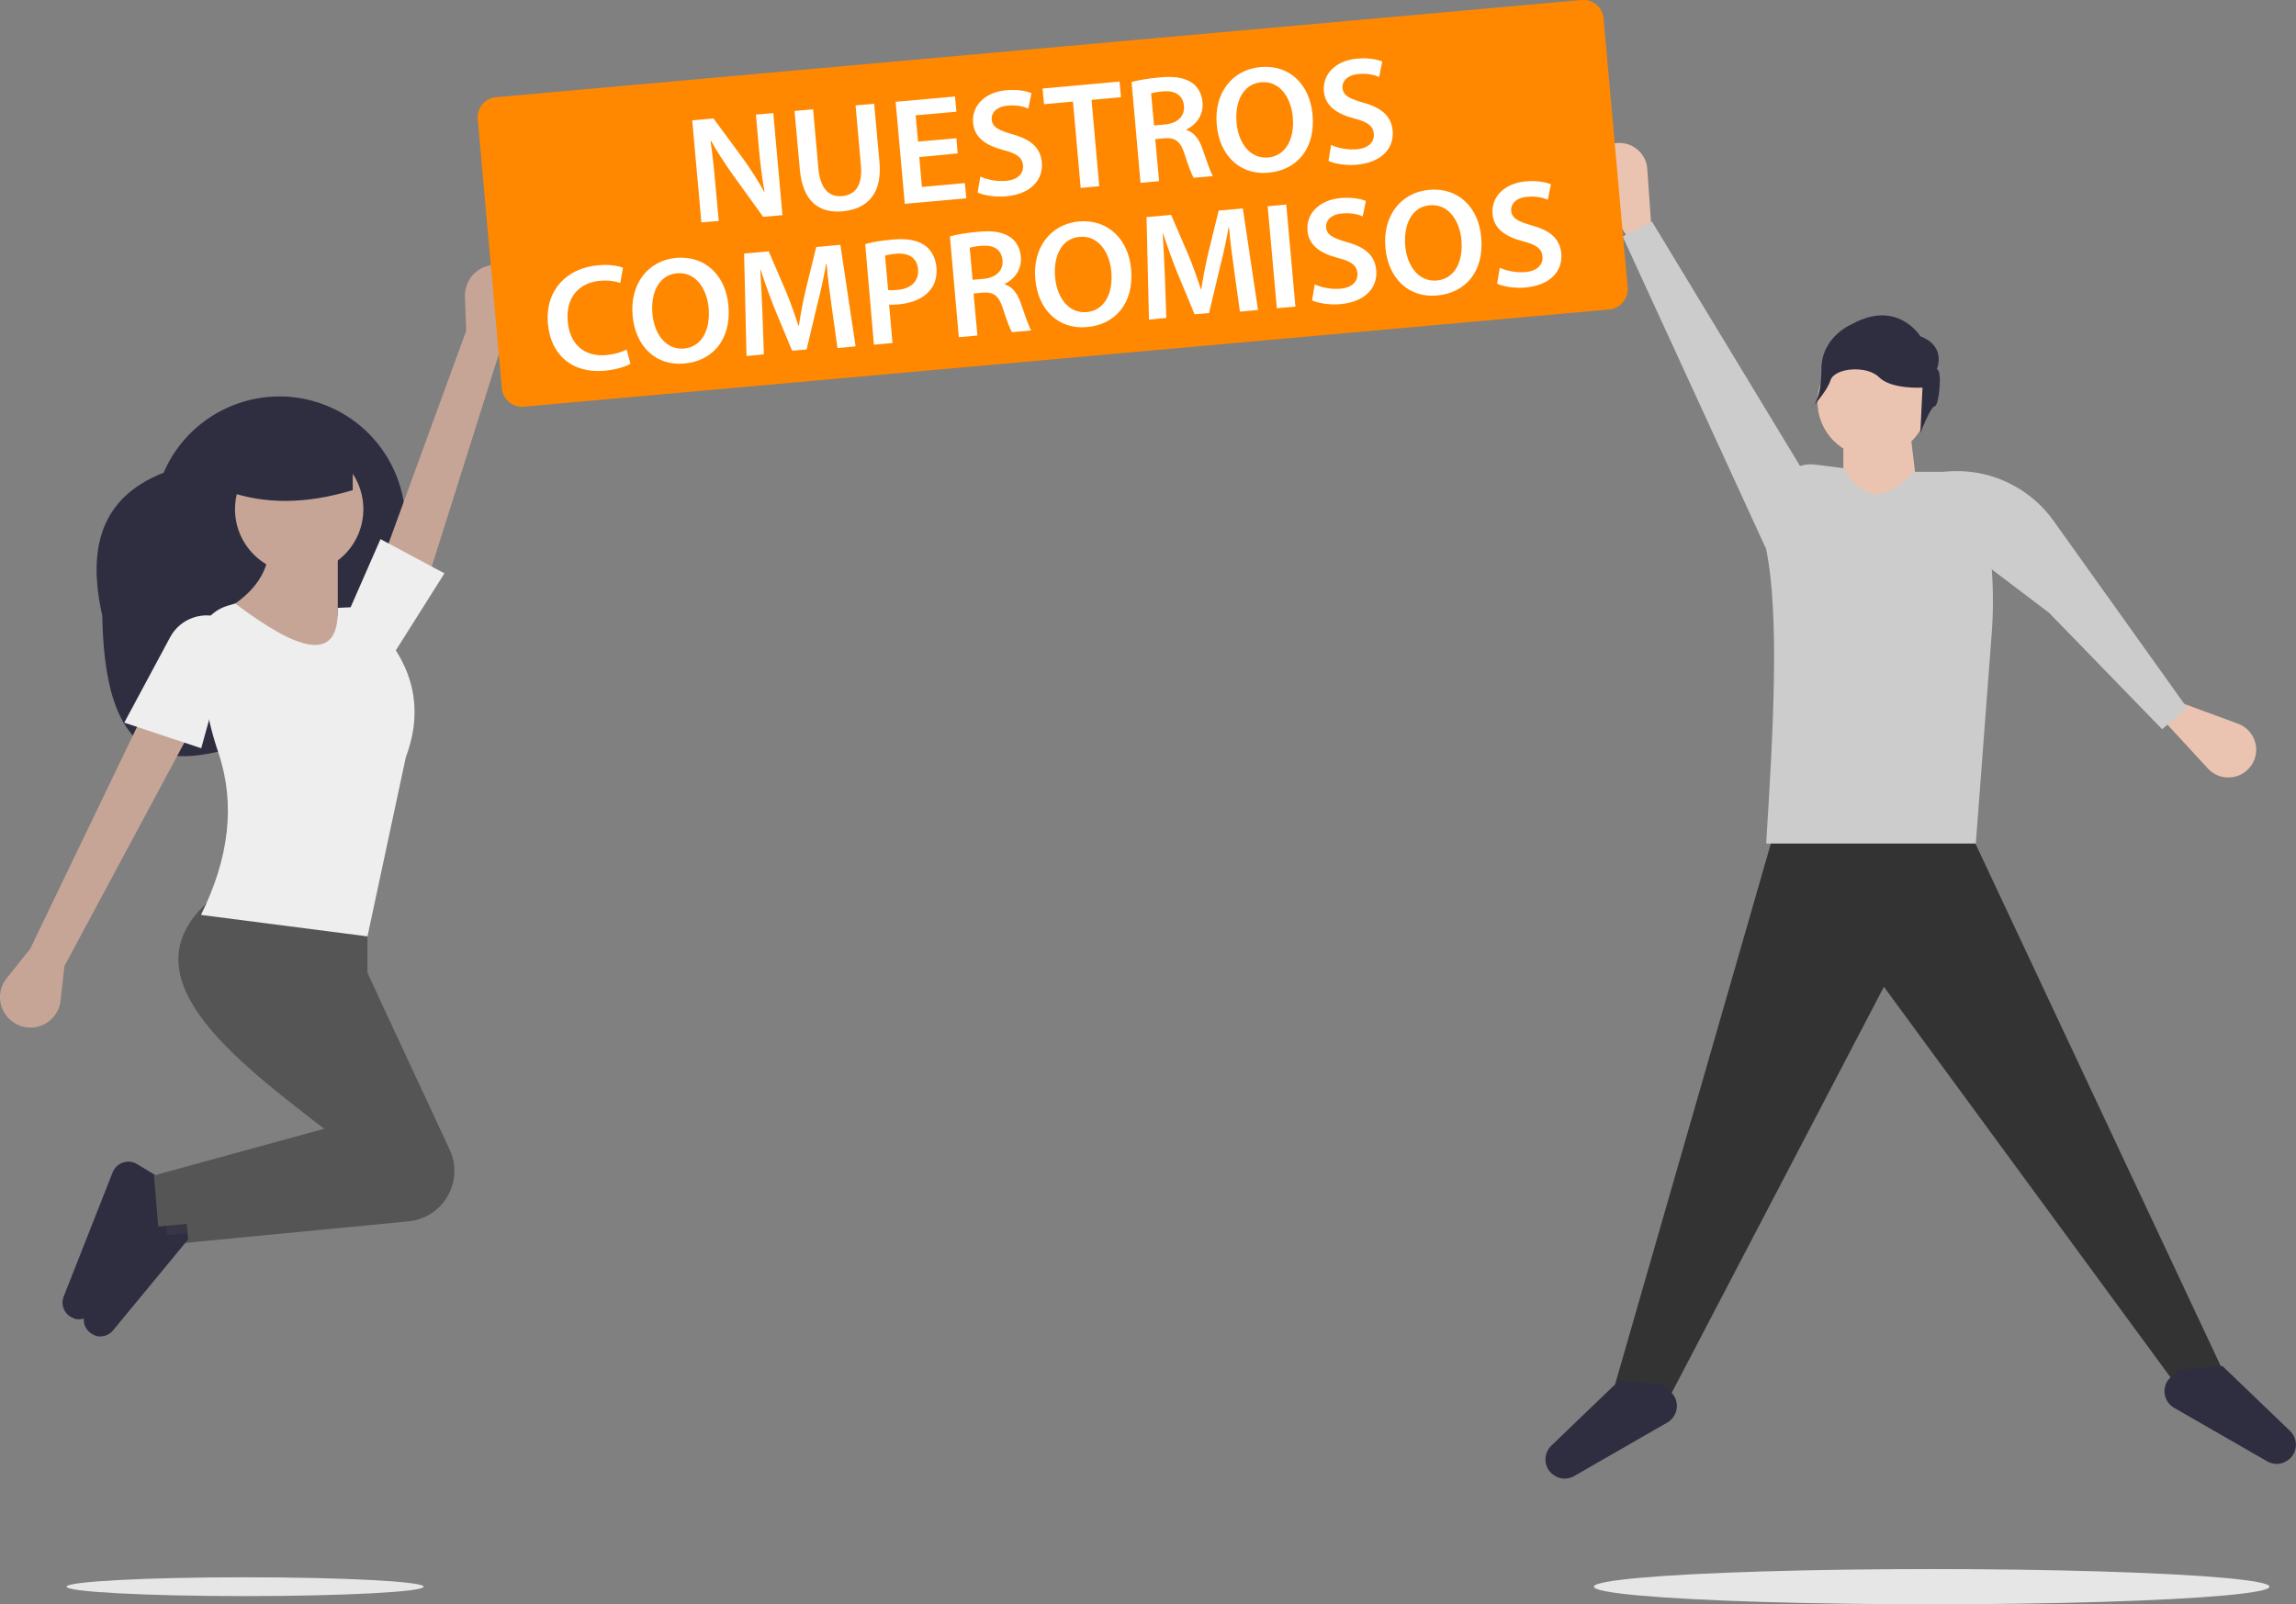 <?xml version="1.0" encoding="utf-8"?>
<!-- Generator: Adobe Illustrator 25.0.1, SVG Export Plug-In . SVG Version: 6.00 Build 0)  -->
<svg version="1.1" id="a31e7729-94ce-4b70-883a-94bdaa3e886c"
	 xmlns="http://www.w3.org/2000/svg" xmlns:xlink="http://www.w3.org/1999/xlink" x="0px" y="0px" viewBox="0 0 951.6 665.1"
	 style="enable-background:new 0 0 951.6 665.1;" xml:space="preserve">
<rect x="0" y="0" width="951.6" height="665.1" fill="#808080" stroke="none"/>
<style type="text/css">
	.st0{fill:#2F2E41;}
	.st1{fill:#C6A596;}
	.st2{fill:#555555;}
	.st3{opacity:0.2;fill:#555555;enable-background:new    ;}
	.st4{fill:#EEEEEE;}
	.st5{fill:#333333;}
	.st6{fill:#EBC4B1;}
	.st7{fill:#CCCCCC;}
	.st8{fill:#E6E6E6;}
	.st9{fill:#FF8800;}
	.st10{display:none;}
	.st11{display:inline;fill:#FFFFFF;}
	.st12{fill:#FFFFFF;}
</style>
<path class="st0" d="M42.4,255.3c0.9,56.2,21.9,62.3,47.7,56.4c29.5-6.7,53.6-27.7,65.5-55.4l8.2-19.1c11.4-26.5-0.9-57.2-27.4-68.6
	l0,0c-26.5-11.4-57.2,0.9-68.6,27.4l0,0C41.4,206.3,36.2,227.8,42.4,255.3z"/>
<path class="st1" d="M208.2,142.2l7.9-13.4c3.5-6,1.6-13.7-4.4-17.2c-0.8-0.5-1.7-0.9-2.7-1.2l0,0c-6.6-2.1-13.7,1.7-15.7,8.3
	c-0.4,1.3-0.6,2.7-0.6,4.1l0.5,14.4L156,239.1l20.3,4.2L208.2,142.2z"/>
<path class="st1" d="M12.5,393.4l-9.7,12.1c-4.4,5.4-3.5,13.3,1.9,17.7c0.8,0.6,1.6,1.1,2.5,1.6l0,0c6.3,3,13.8,0.3,16.8-6
	c0.6-1.3,1-2.6,1.1-4l1.6-14.3L78,304.9l-19.5-7.1L12.5,393.4z"/>
<path class="st2" d="M72.7,494.3l1.4,17.2l0.3,4l95.3-9.2c11.5-1.3,19.8-11.7,18.5-23.2c-0.2-2.2-0.8-4.3-1.7-6.2l-30.7-66
	l-10.6-22.8l-46-10.6c-37.9,29-3.8,61.1,39.2,93.5c1.7,1.3,3.4,2.5,5.1,3.8L72.7,494.3z"/>
<path class="st0" d="M40.6,554L40.6,554c2.4,0.3,4.7-0.6,6.2-2.4L78,513.8l-1.8-17.7l-10.6-6.4c-3.3-2-7.6-0.9-9.6,2.4
	c-0.2,0.3-0.4,0.7-0.5,1l-20.3,51.5c-1.4,3.5,0.3,7.5,3.9,8.9C39.5,553.8,40,553.9,40.6,554z"/>
<path class="st3" d="M67.4,490.8l1.8,21.2l5-0.5l90.4-8.7c11.5-1.3,19.8-11.7,18.5-23.2c-0.2-2.2-0.8-4.3-1.7-6.2L156,416.5V411
	l-10.6-22.8l-46-10.6c-37.9,29-3.8,61.1,39.2,93.5l-0.2,0.3L67.4,490.8z"/>
<path class="st0" d="M31.7,546.9L31.7,546.9c2.4,0.3,4.7-0.6,6.2-2.4l31.2-37.7L67.4,489l-10.6-6.4c-3.3-2-7.6-0.9-9.6,2.4
	c-0.2,0.3-0.4,0.7-0.5,1l-20.3,51.5c-1.4,3.5,0.3,7.5,3.9,8.9C30.7,546.7,31.2,546.8,31.7,546.9z"/>
<path class="st2" d="M63.8,487.3l1.8,21.2l95.3-9.2c11.5-1.3,19.8-11.7,18.5-23.2c-0.2-2.1-0.8-4.2-1.7-6.2L152.3,413v-31.9
	l-62-10.6c-39.4,30.2-1,63.6,44.3,97.4L63.8,487.3z"/>
<circle class="st1" cx="124" cy="211.1" r="26.6"/>
<path class="st1" d="M88.6,255.4l37.2,24.8l31.9-7.1L140,255.4v-26.6l-28.3-1.8C111,237.7,105,247.4,88.6,255.4z"/>
<path class="st4" d="M83.3,379.3l69,8.9l15.9-74.3c7.4-19.7,3.2-37.2-10.5-52.7c-1.1-5.4-5.7-9.3-11.2-9.5L140,252
	c0.7,23.5-16.6,17.8-42.5-1.8l-3.1,0.9c-8.4,2.5-13.6,10.8-12.3,19.4l2.9,19.3c1.2,7.6,3.1,15.2,5.6,22.5
	C97.6,333.3,95,355.7,83.3,379.3z"/>
<path class="st4" d="M51.5,299.6l31.9,10.6l14.2-51.3l-4.8-2.2c-8.3-3.8-18-0.5-22.3,7.5L51.5,299.6z"/>
<polygon class="st4" points="145.3,251.8 163,271.3 184.2,237.7 157.7,223.5 "/>
<path class="st0" d="M93.1,203.2c16.7,6.3,34.5,5.6,53.1,0V182H93.1V203.2z"/>
<polygon class="st5" points="921.1,567.8 902.8,575.4 780.8,409.1 692.3,578.5 669.4,573.9 736.6,340.5 814.4,340.5 "/>
<path class="st0" d="M945.7,606.6L945.7,606.6c-2,0.6-4.2,0.3-6.1-0.8L901,583.6c-3.7-2.2-5-6.9-2.9-10.7c0.3-0.6,0.8-1.1,1.2-1.6
	l3.5-3.5l18.3-1.5l28,26.9c3.2,3.1,3.3,8.1,0.2,11.3C948.3,605.4,947.1,606.2,945.7,606.6z"/>
<path class="st0" d="M646.4,612.7L646.4,612.7c2,0.6,4.2,0.3,6.1-0.8l38.6-22.2c3.7-2.2,5-6.9,2.9-10.7c-0.3-0.6-0.8-1.1-1.2-1.6
	l-3.5-3.5l-18.3-1.5l-28,26.9c-3.2,3.1-3.3,8.1-0.2,11.3C643.8,611.5,645,612.3,646.4,612.7z"/>
<path class="st6" d="M684.7,98l-7.6,4.6l-15.8-25.7c-3.3-5.4-1.6-12.5,3.8-15.9c1.1-0.7,2.4-1.2,3.7-1.5l0,0
	c6.2-1.3,12.4,2.7,13.7,8.9c0.1,0.5,0.2,1,0.2,1.5L684.7,98z"/>
<path class="st6" d="M896,297.9l3.2-8.3l28.3,10.4c6,2.2,9.1,8.8,6.9,14.8c-0.5,1.2-1.1,2.4-2,3.4l0,0c-4.1,4.9-11.4,5.5-16.3,1.4
	c-0.4-0.3-0.8-0.7-1.1-1.1L896,297.9z"/>
<circle class="st6" cx="776.2" cy="166.6" r="22.9"/>
<polygon class="st6" points="796.1,215.4 764,215.4 764,180.3 791.5,177.3 "/>
<path class="st7" d="M818.9,349.7H732c3.1-48.5,5.5-95.4,0-122l5.1-24.3c1.5-7,8-11.7,15.1-10.8l11.9,1.5c8.1,14.2,17.8,14,29,1.5
	h14.3c7.9,0,14.4,6.4,14.4,14.4c0,0.1,0,0.2,0,0.3l0,0c3.7,17.1,5,34.6,3.7,52.1L818.9,349.7z"/>
<polygon class="st7" points="672.5,98 684.7,91.9 750.3,200.2 732,227.6 "/>
<path class="st7" d="M896.1,302.3l10.4-8.8l-55.4-77.6c-11.1-15.5-30.1-23.2-48.8-19.8l-1.7,0.3l21,36.7l27.6,20.9L896.1,302.3z"/>
<path class="st0" d="M802.7,153.1c0,0,4.3-9.4-6.8-13.7c0,0-9.4-15.4-28.2-5.1c0,0-12.8,5.1-12.8,18.8s-4.3,16.2-4.3,16.2
	s6.4-6.5,8.1-11.7c1.7-5.1,15-6.3,20.1-1.2s18,4.3,18,4.3l-0.9,18.8c0,0,4.3-11.1,6-11.1S805.2,153.1,802.7,153.1z"/>
<ellipse class="st8" cx="800.6" cy="657.8" rx="140" ry="7.3"/>
<ellipse class="st8" cx="101.6" cy="657.8" rx="74" ry="3.9"/>
<path class="st9" d="M667,128.3l-449.9,40.3c-4.6,0.4-8.7-3-9.1-7.6L198,49.4c-0.4-4.6,3-8.7,7.6-9.1L655.5,0c4.6-0.4,8.7,3,9.1,7.6
	l10,111.6C674.9,123.8,671.6,127.9,667,128.3z"/>
<g class="st10">
	<path class="st11" d="M243.4,111.4l-7.8,0.7l-1,10.1l-6,0.5l1-10.1l-4.5,0.4l-0.5-5.3l5.5-0.5l0.9-8.6l-7.1,0.6l-0.5-5.3l8.2-0.7
		l1-10.1l6-0.5l-1,10.1l7.8-0.7l1-10.1l6-0.5l-1,10.1L256,91l0.5,5.3l-5.6,0.5l-0.9,8.6l7.2-0.6l0.5,5.3l-8.2,0.7l-1,10.1l-6,0.5
		L243.4,111.4z M236.1,106.7l7.8-0.7l0.9-8.6L237,98L236.1,106.7z"/>
	<path class="st11" d="M265.8,119.4l-3.5-39l24.6-2.2l0.5,6l-17.5,1.6l0.9,10l15.6-1.4l0.5,6l-15.6,1.4l1.5,17L265.8,119.4z"/>
	<path class="st11" d="M319.9,114.6c-0.7-1.5-1.3-3-2-4.4c-0.7-1.5-1.4-2.9-2-4.5l-16.5,1.5c-0.4,1.6-0.8,3.2-1.2,4.8
		s-0.8,3.1-1.2,4.7l-7.4,0.7c1.1-4.3,2.1-8.3,3.1-11.9s2-7.1,3-10.4s2-6.4,2.9-9.3c1-3,2-5.9,3.1-8.8l6.8-0.6
		c1.6,2.7,3.1,5.4,4.6,8.1s3,5.6,4.5,8.7c1.5,3,3.1,6.3,4.8,9.7c1.6,3.4,3.4,7.1,5.2,11.2L319.9,114.6z M305.5,84.2
		c-0.7,2.1-1.5,4.6-2.3,7.5c-0.9,2.9-1.7,6.1-2.6,9.6l12.8-1.1c-1.5-3.2-2.9-6.2-4.3-9C307.7,88.3,306.5,86,305.5,84.2z"/>
	<path class="st11" d="M328.9,74.5l7.1-0.6l3.5,39l-7.1,0.6L328.9,74.5z"/>
	<path class="st11" d="M356.1,71.7c5.6-0.5,10,0.1,13.2,1.9s4.9,4.8,5.3,9.1c0.5,5.3-1.8,9.1-6.9,11.4c0.8,0.8,1.7,1.8,2.7,2.9
		s2,2.4,3.1,3.8s2.1,2.8,3.1,4.2c1,1.4,1.9,2.9,2.7,4.3l-7.9,0.7c-0.8-1.3-1.7-2.6-2.7-3.9c-0.9-1.3-1.9-2.6-2.9-3.8
		c-1-1.2-1.9-2.4-2.8-3.4c-0.9-1.1-1.8-2-2.6-2.9c-0.5,0.1-1,0.1-1.3,0.2c-0.4,0-0.7,0.1-1.1,0.1l-3.4,0.3l1.3,14.7l-7.1,0.6
		l-3.4-38.4c1.7-0.5,3.5-0.9,5.4-1.3C352.8,72,354.5,71.8,356.1,71.7z M357.1,77.7c-1.5,0.1-2.9,0.3-4.1,0.5l1.1,12.6l3.1-0.3
		c1.7-0.2,3.2-0.4,4.5-0.7c1.3-0.3,2.4-0.7,3.2-1.3c0.8-0.6,1.4-1.3,1.8-2.1c0.4-0.9,0.5-1.9,0.4-3.2c-0.1-1.2-0.4-2.2-0.9-3
		s-1.2-1.4-2.1-1.8s-1.9-0.7-3.1-0.8C359.8,77.6,358.5,77.6,357.1,77.7z"/>
	<path class="st11" d="M384.8,108.8l-3.5-39l25-2.2l0.5,6L389,75.2l0.9,9.6l16-1.4l0.5,5.9l-16,1.4l1,11.4l19.3-1.7l0.5,6
		L384.8,108.8z"/>
	<path class="st11" d="M414.3,66.9l7.1-0.6l3.5,39l-7.1,0.6L414.3,66.9z"/>
	<path class="st11" d="M460.5,102c-1.5-2-3.1-4.2-4.9-6.5s-3.6-4.6-5.6-7c-1.9-2.3-3.8-4.6-5.8-6.8c-2-2.2-3.8-4.1-5.5-5.9l2.5,27.9
		l-7,0.6l-3.5-39l5.8-0.5c1.6,1.4,3.4,3.2,5.3,5.2s3.9,4.1,5.8,6.3c2,2.2,3.8,4.4,5.7,6.6c1.8,2.2,3.5,4.3,4.9,6.2l-2.2-26l7-0.6
		l3.5,39L460.5,102z"/>
	<path class="st11" d="M475.8,100.7l-3.5-39l24.6-2.2l0.5,6L480,67.1l0.9,10l15.6-1.4l0.5,6L481.4,83l1.5,17L475.8,100.7z"/>
	<path class="st11" d="M529.9,95.8c-0.7-1.5-1.3-3-2-4.4c-0.7-1.5-1.4-2.9-2-4.5l-16.5,1.5c-0.4,1.6-0.8,3.2-1.2,4.8
		c-0.4,1.6-0.8,3.1-1.2,4.7l-7.4,0.7c1.1-4.3,2.1-8.3,3.1-11.9s2-7.1,3-10.4s2-6.4,2.9-9.3c1-3,2-5.9,3.1-8.8l6.8-0.6
		c1.6,2.7,3.1,5.4,4.6,8.1c1.5,2.7,3,5.6,4.5,8.7c1.5,3,3.1,6.3,4.8,9.7c1.6,3.4,3.4,7.1,5.2,11.2L529.9,95.8z M515.6,65.4
		c-0.7,2.1-1.5,4.6-2.3,7.5c-0.9,2.9-1.7,6.1-2.6,9.6l12.8-1.1c-1.5-3.2-2.9-6.2-4.3-9C517.8,69.6,516.6,67.3,515.6,65.4z"/>
	<path class="st11" d="M558.9,94.1c-2.9,0.3-5.6,0-8-0.6c-2.4-0.7-4.5-1.8-6.3-3.4s-3.2-3.6-4.3-6.1s-1.8-5.3-2.1-8.5
		c-0.3-3.3-0.1-6.2,0.7-8.8c0.8-2.6,1.9-4.9,3.5-6.7c1.6-1.9,3.5-3.4,5.7-4.5s4.7-1.8,7.4-2c1.6-0.1,3.1-0.2,4.4,0
		c1.3,0.1,2.5,0.3,3.5,0.5s1.8,0.5,2.5,0.7c0.7,0.3,1.1,0.5,1.4,0.6l-1.6,6c-0.9-0.5-2.3-0.9-4-1.3c-1.7-0.4-3.5-0.4-5.5-0.3
		c-1.7,0.2-3.2,0.6-4.6,1.3c-1.4,0.7-2.6,1.7-3.6,3s-1.7,2.8-2.1,4.6c-0.4,1.8-0.6,3.9-0.4,6.2c0.2,2.1,0.6,3.9,1.2,5.6
		c0.6,1.7,1.5,3.1,2.6,4.3c1.1,1.2,2.4,2,4,2.6s3.4,0.7,5.5,0.6c2.5-0.2,4.5-0.7,6.1-1.3c1.5-0.6,2.7-1.2,3.5-1.8l2.4,5.6
		c-0.4,0.3-1,0.7-1.7,1.1s-1.6,0.7-2.7,1.1c-1,0.4-2.2,0.7-3.5,1C561.8,93.8,560.4,94,558.9,94.1z"/>
	<path class="st11" d="M597.9,50.5l7.1-0.6l3.5,39l-7.1,0.6l-1.5-17.3L583,73.7l1.5,17.3l-7.1,0.6l-3.5-39L581,52l1.4,15.6l16.9-1.5
		L597.9,50.5z"/>
	<path class="st11" d="M641.5,46.6l0.5,6.1l-12,1.1l2.9,32.9l-7.1,0.6l-2.9-32.9l-12,1.1l-0.5-6.1L641.5,46.6z"/>
</g>
<g>
	<path class="st12" d="M290.7,92.2l-3.8-42.3l8.8-0.8l12.6,17.1c3.2,4.5,6.1,9.1,8.5,13.5l0.1,0c-1-5.6-1.7-11-2.3-17.5l-1.3-14.7
		l7.2-0.6l3.8,42.3l-8,0.7l-12.7-17.6c-3.1-4.4-6.4-9.4-8.9-13.9l-0.2,0.1c0.8,5.4,1.4,11,2,18l1.4,15.1L290.7,92.2z"/>
	<path class="st12" d="M337,45.3l2.2,24.7c0.8,8.3,4.5,11.8,9.8,11.3c5.6-0.5,8.6-4.6,7.8-12.9l-2.2-24.7l7.7-0.7l2.2,24.2
		c1.2,13.1-5,19.4-15.2,20.4c-9.8,0.9-16.6-4-17.8-17.3L329.3,46L337,45.3z"/>
	<path class="st12" d="M396.9,63.6L381,65.1l1.1,12.4l17.8-1.6l0.6,6.3l-25.5,2.3l-3.8-42.3l24.6-2.2l0.6,6.3l-16.9,1.5l1,10.9
		l15.9-1.4L396.9,63.6z"/>
	<path class="st12" d="M406.3,73.2c2.6,1.2,6.5,2.1,10.5,1.8c5-0.4,7.5-3,7.2-6.5c-0.3-3.2-2.6-4.9-8.2-6.3
		c-7.2-1.9-12-5.2-12.5-11.3c-0.6-6.9,4.7-12.7,13.8-13.5c4.6-0.4,8.1,0.3,10.4,1.2l-1.3,6.4c-1.6-0.7-4.6-1.6-8.6-1.2
		c-4.9,0.4-6.8,3.3-6.6,5.7c0.3,3.3,2.9,4.5,8.7,6.2c7.6,2.1,11.5,5.5,12.1,11.6c0.6,6.8-4,13.1-14.9,14.1
		c-4.5,0.4-9.2-0.4-11.7-1.6L406.3,73.2z"/>
	<path class="st12" d="M444.7,42.1l-12,1.1l-0.6-6.5l31.9-2.9l0.6,6.5l-12.2,1.1l3.2,35.8l-7.7,0.7L444.7,42.1z"/>
	<path class="st12" d="M469,34c2.8-0.8,7.1-1.5,11.6-1.9c6.1-0.6,10.3,0.1,13.4,2.2c2.5,1.7,4.1,4.6,4.4,8.1
		c0.5,5.5-2.9,9.5-6.7,11.3l0,0.2c3.1,0.9,5.2,3.6,6.6,7.6c1.8,5.2,3.4,9.9,4.4,11.5l-8,0.7c-0.7-1.2-2.1-4.6-3.7-9.7
		c-1.7-5.4-3.9-7-8.3-6.7l-3.9,0.4l1.6,17.4l-7.7,0.7L469,34z M478.3,52l4.6-0.4c5.2-0.5,8.2-3.5,7.8-7.7c-0.4-4.6-3.9-6.5-8.9-6
		c-2.4,0.2-4,0.6-4.7,0.8L478.3,52z"/>
	<path class="st12" d="M544,47.5c1.3,14.2-6.6,23.1-18.3,24.1c-11.9,1.1-20.3-7.3-21.4-19.8c-1.2-13,6.2-22.9,18.1-24
		C534.8,26.7,542.9,35.4,544,47.5z M512.5,50.9c0.8,8.6,5.7,15,13.1,14.4c7.5-0.7,11-8,10.2-16.8c-0.7-8-5.4-15.1-13.1-14.4
		C515.2,34.8,511.7,42.2,512.5,50.9z"/>
	<path class="st12" d="M551.7,60.1c2.6,1.2,6.5,2.1,10.5,1.8c5-0.4,7.5-3,7.2-6.5c-0.3-3.2-2.6-4.9-8.2-6.3
		c-7.2-1.9-12-5.2-12.5-11.3c-0.6-6.9,4.7-12.7,13.8-13.5c4.6-0.4,8.1,0.3,10.4,1.2l-1.3,6.4c-1.6-0.7-4.6-1.6-8.6-1.2
		c-4.9,0.4-6.8,3.3-6.6,5.7c0.3,3.3,2.9,4.5,8.7,6.2c7.6,2.1,11.5,5.5,12.1,11.6c0.6,6.8-4,13.1-14.9,14.1
		c-4.5,0.4-9.2-0.4-11.7-1.6L551.7,60.1z"/>
	<path class="st12" d="M261.3,150.8c-1.7,1.1-5.7,2.4-10.7,2.9c-13.4,1.2-22.3-6.5-23.5-19.3c-1.3-13.9,7.6-23.2,20.6-24.4
		c5.1-0.5,8.8,0.3,10.5,1l-1.1,6.3c-2.1-0.7-4.9-1.2-8.4-0.9c-8.6,0.8-14.3,6.7-13.4,16.9c0.8,9.3,6.8,14.8,16.1,13.9
		c3.1-0.3,6.3-1.2,8.3-2.3L261.3,150.8z"/>
	<path class="st12" d="M301.9,126.6c1.3,14.2-6.6,23.1-18.3,24.1c-11.9,1.1-20.3-7.3-21.4-19.8c-1.2-13,6.2-22.9,18.1-24
		C292.7,105.9,300.8,114.6,301.9,126.6z M270.4,130.1c0.8,8.6,5.7,15,13.1,14.4c7.5-0.7,11-8,10.2-16.8c-0.7-8-5.4-15.1-13.1-14.4
		C273.1,113.9,269.6,121.4,270.4,130.1z"/>
	<path class="st12" d="M344.7,127.1c-0.7-5.4-1.7-12-2.1-17.7l-0.2,0c-0.9,5.3-2.2,11.1-3.6,16.6l-4.5,18.9l-6,0.5l-7.3-17.6
		c-2.1-5.2-4.1-10.9-5.8-16.1l-0.1,0c0.3,5.5,0.7,12.3,0.9,18.1l0.6,17.1l-7.2,0.7l-1-42.5l10.2-0.9l7.1,16.5
		c2,4.8,3.7,9.7,5.2,14.3l0.2,0c0.7-4.7,1.7-10,2.9-15.1l4.3-17.5l10-0.9l6.3,42.1l-7.5,0.7L344.7,127.1z"/>
	<path class="st12" d="M358.6,101.2c2.7-0.8,6.5-1.5,11.7-1.9c5.6-0.5,9.9,0.3,12.8,2.3c2.7,1.8,4.6,5,5,9c0.4,4-0.6,7.5-2.8,9.9
		c-2.8,3.4-7.5,5.2-13,5.7c-1.4,0.1-2.8,0.2-3.8,0.1l1.4,15.9l-7.7,0.7L358.6,101.2z M368.1,120.2c1,0.2,2.2,0.1,3.8,0
		c5.8-0.5,9-3.7,8.6-8.6c-0.4-4.7-3.9-6.9-9.3-6.4c-2.1,0.2-3.6,0.5-4.4,0.8L368.1,120.2z"/>
	<path class="st12" d="M393.7,98c2.8-0.8,7.1-1.5,11.6-1.9c6.1-0.6,10.3,0.1,13.4,2.2c2.5,1.7,4.1,4.6,4.4,8.1
		c0.5,5.5-2.9,9.5-6.7,11.3l0,0.2c3.1,0.9,5.2,3.6,6.6,7.6c1.8,5.2,3.4,9.9,4.4,11.5l-8,0.7c-0.7-1.2-2.1-4.6-3.7-9.7
		c-1.7-5.4-3.9-7-8.3-6.7l-3.9,0.4l1.6,17.4l-7.7,0.7L393.7,98z M403.1,116l4.6-0.4c5.2-0.5,8.2-3.5,7.8-7.7c-0.4-4.6-3.9-6.5-8.9-6
		c-2.4,0.2-4,0.6-4.7,0.8L403.1,116z"/>
	<path class="st12" d="M468.8,111.5c1.3,14.2-6.6,23.1-18.3,24.1c-11.9,1.1-20.3-7.3-21.4-19.8c-1.2-13,6.2-22.9,18.1-24
		C459.5,90.8,467.7,99.5,468.8,111.5z M437.3,115c0.8,8.6,5.7,15,13.1,14.4c7.5-0.7,11-8,10.2-16.8c-0.7-8-5.4-15.1-13.1-14.4
		C439.9,98.8,436.5,106.3,437.3,115z"/>
	<path class="st12" d="M511.5,112c-0.7-5.4-1.7-12-2.1-17.7l-0.2,0c-0.9,5.3-2.2,11.1-3.6,16.6l-4.5,18.9l-6,0.5l-7.3-17.6
		c-2.1-5.2-4.1-10.9-5.8-16.1l-0.1,0c0.3,5.5,0.7,12.3,0.9,18.1l0.6,17.1l-7.2,0.7l-1-42.5l10.2-0.9l7.1,16.5
		c2,4.8,3.7,9.7,5.2,14.3l0.2,0c0.7-4.7,1.7-10,2.9-15.1l4.3-17.5l10-0.9l6.3,42.1l-7.5,0.7L511.5,112z"/>
	<path class="st12" d="M533.1,84.8l3.8,42.3l-7.7,0.7l-3.8-42.3L533.1,84.8z"/>
	<path class="st12" d="M544.9,117.9c2.6,1.2,6.5,2.1,10.5,1.8c5-0.4,7.5-3,7.2-6.5c-0.3-3.2-2.6-4.9-8.2-6.3
		c-7.2-1.9-12-5.2-12.5-11.3c-0.6-6.9,4.7-12.7,13.8-13.5c4.6-0.4,8.1,0.3,10.4,1.2l-1.3,6.4c-1.6-0.7-4.6-1.6-8.6-1.2
		c-4.9,0.4-6.8,3.3-6.6,5.7c0.3,3.3,2.9,4.5,8.7,6.2c7.6,2.1,11.5,5.5,12.1,11.6c0.6,6.8-4,13.1-14.9,14.1
		c-4.5,0.4-9.2-0.4-11.7-1.6L544.9,117.9z"/>
	<path class="st12" d="M613.9,98.4c1.3,14.2-6.6,23.1-18.3,24.1c-11.9,1.1-20.3-7.3-21.4-19.8c-1.2-13,6.2-22.9,18.1-24
		C604.7,77.6,612.9,86.3,613.9,98.4z M582.4,101.9c0.8,8.6,5.7,15,13.1,14.4c7.5-0.7,11-8,10.2-16.8c-0.7-8-5.4-15.1-13.1-14.4
		C585.1,85.7,581.7,93.1,582.4,101.9z"/>
	<path class="st12" d="M621.6,111c2.6,1.2,6.5,2.1,10.5,1.8c5-0.4,7.5-3,7.2-6.5c-0.3-3.2-2.6-4.9-8.2-6.3
		c-7.2-1.9-12-5.2-12.5-11.3c-0.6-6.9,4.7-12.7,13.8-13.5c4.6-0.4,8.1,0.3,10.4,1.2l-1.3,6.4c-1.6-0.7-4.6-1.6-8.6-1.2
		c-4.9,0.4-6.8,3.3-6.6,5.7c0.3,3.3,2.9,4.5,8.7,6.2c7.6,2.1,11.5,5.5,12.1,11.6c0.6,6.8-4,13.1-14.9,14.1
		c-4.5,0.4-9.2-0.4-11.7-1.6L621.6,111z"/>
</g>
</svg>
